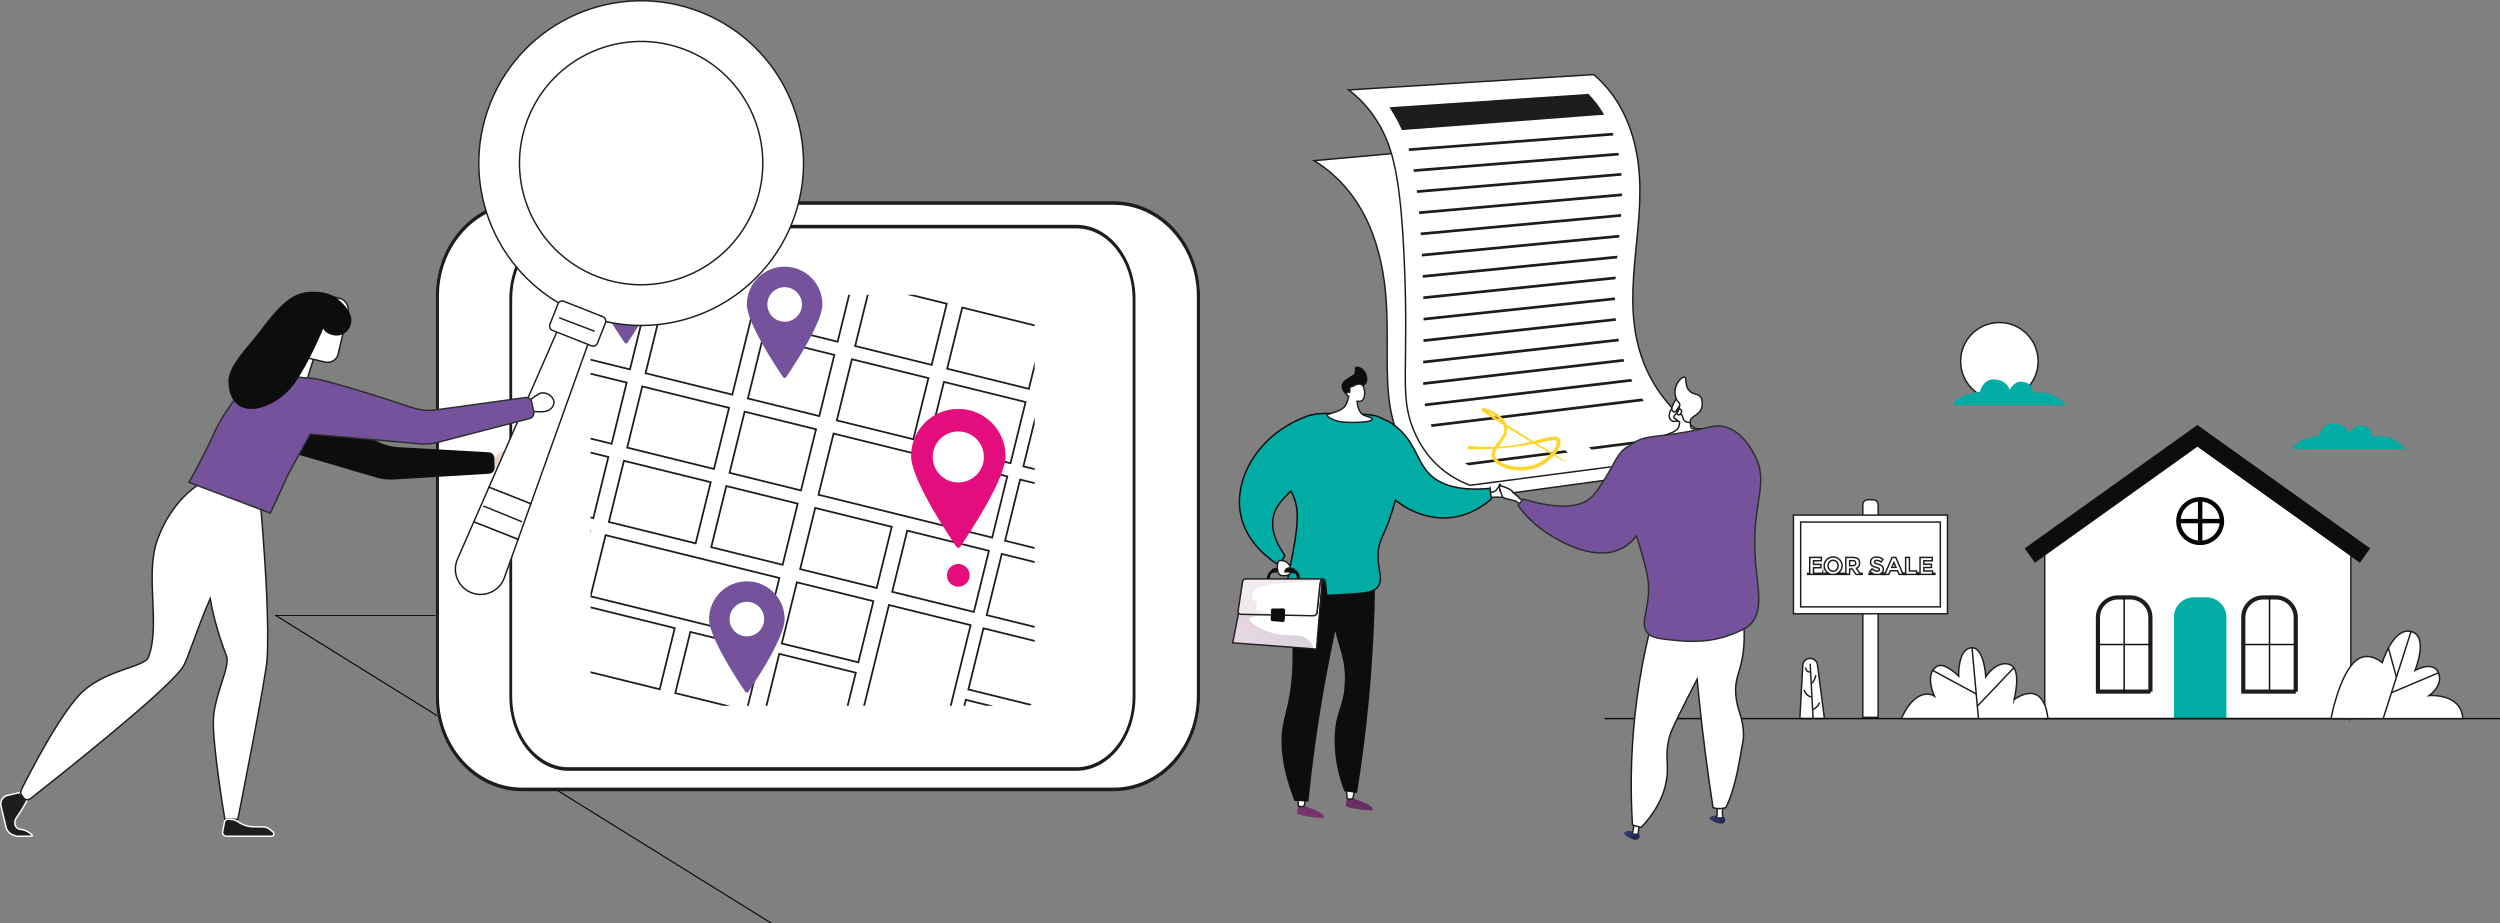 <?xml version="1.0" encoding="UTF-8"?><svg xmlns="http://www.w3.org/2000/svg" xmlns:xlink="http://www.w3.org/1999/xlink" viewBox="0 0 1698.04 627.21"><rect x="0" y="0" width="1698.04" height="627.21" fill="#808080" stroke="none"/><defs><style>.cls-1,.cls-2,.cls-3,.cls-4{fill:none;}.cls-5,.cls-6{fill:#01aca5;}.cls-5,.cls-7,.cls-2,.cls-8,.cls-9,.cls-3,.cls-4,.cls-10,.cls-11{stroke-miterlimit:10;}.cls-5,.cls-3{stroke:#0d0d0d;}.cls-12{opacity:.2;}.cls-12,.cls-13,.cls-14,.cls-15,.cls-16,.cls-17{mix-blend-mode:multiply;}.cls-18{fill:url(#linear-gradient-8);}.cls-19{fill:url(#linear-gradient-7);}.cls-20{fill:url(#linear-gradient-5);}.cls-21{fill:url(#linear-gradient-6);}.cls-22{fill:url(#linear-gradient-2);}.cls-7{stroke:#020202;stroke-width:3px;}.cls-7,.cls-23,.cls-10,.cls-11{fill:#fff;}.cls-2{stroke-width:1px;}.cls-2,.cls-4,.cls-10,.cls-11{stroke:#1d1d1b;}.cls-24,.cls-8{fill:#75539c;}.cls-8{stroke:#2d2d2d;}.cls-25{fill:url(#linear-gradient);}.cls-26,.cls-9{fill:#1d1d1b;}.cls-27{isolation:isolate;}.cls-9{stroke:#fff;}.cls-28{fill:#0d0d0d;}.cls-29{fill:#020202;}.cls-13{fill:url(#linear-gradient-4);}.cls-13,.cls-14,.cls-17{opacity:.3;}.cls-14{fill:url(#linear-gradient-3);}.cls-15{fill:url(#linear-gradient-9);}.cls-15,.cls-16{opacity:.1;}.cls-4{stroke-width:2.83px;}.cls-30{fill:#e40d7e;}.cls-31{fill:url(#linear-gradient-10);}.cls-32{fill:url(#linear-gradient-11);}.cls-33{fill:url(#linear-gradient-12);}.cls-34{fill:url(#linear-gradient-13);}.cls-16{fill:url(#linear-gradient-15);}.cls-17{fill:url(#linear-gradient-14);}.cls-35{fill:#ffd530;}.cls-36{clip-path:url(#clippath);}.cls-11{mix-blend-mode:overlay;}.cls-37{fill:#eed6c6;}</style><linearGradient id="linear-gradient" x1="2272.63" y1="490.18" x2="2297.29" y2="579.18" gradientTransform="translate(3211.79) rotate(-180) scale(1 -1)" gradientUnits="userSpaceOnUse"><stop offset="0" stop-color="#311b44"/><stop offset="1" stop-color="#8a3977"/></linearGradient><linearGradient id="linear-gradient-2" x1="2301.96" y1="481.61" x2="2326.62" y2="570.61" xlink:href="#linear-gradient"/><linearGradient id="linear-gradient-3" x1="2277.78" y1="456.81" x2="2308.32" y2="456.81" gradientTransform="translate(3211.79) rotate(-180) scale(1 -1)" gradientUnits="userSpaceOnUse"><stop offset="0" stop-color="#444c8d"/><stop offset="1" stop-color="#26274f"/></linearGradient><linearGradient id="linear-gradient-4" x1="2391.39" y1="466.61" x2="2283.27" y2="311.38" gradientTransform="translate(3211.79) rotate(-180) scale(1 -1)" gradientUnits="userSpaceOnUse"><stop offset="0" stop-color="#9080ba"/><stop offset="1" stop-color="#5961a9"/></linearGradient><linearGradient id="linear-gradient-5" x1="2332.81" y1="388.13" x2="2344.85" y2="394.58" gradientTransform="translate(3211.79) rotate(-180) scale(1 -1)" gradientUnits="userSpaceOnUse"><stop offset=".1" stop-color="#311b44"/><stop offset=".27" stop-color="#361c47"/><stop offset=".48" stop-color="#462250"/><stop offset=".71" stop-color="#602b5f"/><stop offset=".97" stop-color="#843774"/><stop offset="1" stop-color="#8a3977"/></linearGradient><linearGradient id="linear-gradient-6" x1="2314.6" y1="407.98" x2="2307.91" y2="346.81" gradientTransform="translate(3211.79) rotate(-180) scale(1 -1)" gradientUnits="userSpaceOnUse"><stop offset=".1" stop-color="#311b44"/><stop offset=".69" stop-color="#6e2f67"/><stop offset="1" stop-color="#8a3977"/></linearGradient><linearGradient id="linear-gradient-7" x1="2330.87" y1="408.29" x2="2370.44" y2="438.78" xlink:href="#linear-gradient"/><linearGradient id="linear-gradient-8" x1="2320.62" y1="405.57" x2="2337.44" y2="404.92" xlink:href="#linear-gradient-6"/><linearGradient id="linear-gradient-9" x1="2349.06" y1="471.9" x2="2339.9" y2="388.22" xlink:href="#linear-gradient"/><linearGradient id="linear-gradient-10" x1="3349.75" y1="929.78" x2="3358.47" y2="937.53" gradientTransform="translate(-2288.43 100) rotate(-8.05)" xlink:href="#linear-gradient-3"/><linearGradient id="linear-gradient-11" x1="3350.63" y1="928.79" x2="3359.35" y2="936.55" gradientTransform="translate(-2288.43 100) rotate(-8.05)" xlink:href="#linear-gradient-3"/><linearGradient id="linear-gradient-12" x1="3710.33" y1="561.31" x2="3719.05" y2="569.07" gradientTransform="translate(-2609.08)" xlink:href="#linear-gradient-3"/><linearGradient id="linear-gradient-13" x1="3711.21" y1="560.33" x2="3719.93" y2="568.09" gradientTransform="translate(-2609.08)" xlink:href="#linear-gradient-3"/><linearGradient id="linear-gradient-14" x1="1148.67" y1="477.36" x2="1181.77" y2="477.36" gradientUnits="userSpaceOnUse"><stop offset="0" stop-color="#311b44"/><stop offset="1" stop-color="#6c3976"/></linearGradient><linearGradient id="linear-gradient-15" x1="1093.26" y1="353.79" x2="1154.92" y2="412.66" gradientTransform="matrix(1,0,0,1,0,0)" xlink:href="#linear-gradient"/><clipPath id="clippath"><rect class="cls-1" x="401.1" y="200.25" width="301.65" height="279.15" rx="5.11" ry="5.11"/></clipPath></defs><g class="cls-27"><g id="Calque_2"><g id="Calque_1-2"><circle class="cls-10" cx="1358.01" cy="245.38" r="26.31"/><polygon class="cls-10" points="1596.74 488.07 1388.81 488.07 1388.81 371.2 1492.78 296.36 1596.74 371.2 1596.74 488.07"/><path class="cls-23" d="M1460.6,469.75h-35.65v-50.38c0-7.51,6.09-13.59,13.59-13.59h8.46c7.51,0,13.59,6.09,13.59,13.59v50.38Z"/><path class="cls-2" d="M1460.6,469.75h-35.65v-50.38c0-7.51,6.09-13.59,13.59-13.59h8.46c7.51,0,13.59,6.09,13.59,13.59v50.38Z"/><path class="cls-4" d="M1460.6,469.75h-35.65v-50.38c0-7.51,6.09-13.59,13.59-13.59h8.46c7.51,0,13.59,6.09,13.59,13.59v50.38Z"/><path class="cls-6" d="M1490.15,405.71h8.46c7.5,0,13.59,6.09,13.59,13.59v68.76h-35.65v-68.76c0-7.5,6.09-13.59,13.59-13.59Z"/><polygon class="cls-28" points="1609.84 372.46 1492.5 288.68 1492.48 288.67 1375.16 372.46 1382.13 382.22 1492.5 303.42 1602.87 382.22 1609.84 372.46"/><line class="cls-3" x1="1442.77" y1="405.77" x2="1442.77" y2="469.75"/><line class="cls-3" x1="1460.6" y1="437.76" x2="1424.95" y2="437.76"/><path class="cls-23" d="M1559.32,469.75h-35.65v-50.38c0-7.51,6.09-13.59,13.59-13.59h8.46c7.51,0,13.59,6.09,13.59,13.59v50.38Z"/><path class="cls-2" d="M1559.32,469.75h-35.65v-50.38c0-7.51,6.09-13.59,13.59-13.59h8.46c7.51,0,13.59,6.09,13.59,13.59v50.38Z"/><path class="cls-4" d="M1559.32,469.75h-35.65v-50.38c0-7.51,6.09-13.59,13.59-13.59h8.46c7.51,0,13.59,6.09,13.59,13.59v50.38Z"/><line class="cls-3" x1="1541.5" y1="405.77" x2="1541.5" y2="469.75"/><line class="cls-3" x1="1559.32" y1="437.76" x2="1523.67" y2="437.76"/><circle class="cls-7" cx="1494.38" cy="353.94" r="14.79"/><line class="cls-7" x1="1494.38" y1="339.14" x2="1494.38" y2="368.73"/><line class="cls-7" x1="1509.17" y1="353.94" x2="1479.59" y2="353.94"/><path class="cls-10" d="M1268.58,339.43h3.76c1.83,0,3.31,1.48,3.31,3.31v144.5h-10.39v-144.5c0-1.83,1.48-3.31,3.31-3.31Z"/><rect class="cls-10" x="1218.15" y="349.86" width="104.61" height="67.05"/><rect class="cls-10" x="1223.03" y="354.59" width="94.86" height="57.6"/><path class="cls-10" d="M1237.86,389.41v.71h-10.09v-.71h1.42v-10.81h7.91v2.26h-5.34v2.49h5.08v2.26h-5.08v3.81h6.1Z"/><path class="cls-10" d="M1251.88,389.41v.71h-13.61v-.71h3.68c-.9-.52-1.61-1.23-2.13-2.13s-.78-1.9-.78-3c0-1.69.58-3.11,1.75-4.24,1.16-1.14,2.6-1.71,4.3-1.71s3.14.57,4.3,1.71c1.16,1.14,1.75,2.55,1.75,4.24,0,1.1-.26,2.1-.79,3-.53.9-1.24,1.61-2.13,2.13h3.67ZM1248.5,384.3c0-1.03-.33-1.9-.99-2.63-.66-.73-1.47-1.09-2.43-1.09s-1.77.36-2.43,1.09c-.66.72-.99,1.6-.99,2.63s.33,1.9.99,2.62c.66.72,1.47,1.08,2.43,1.08s1.77-.36,2.43-1.08c.66-.72.99-1.59.99-2.62Z"/><path class="cls-10" d="M1253.71,389.41v-10.81h4.37c1.79,0,3.07.3,3.83.91.76.6,1.15,1.58,1.15,2.92,0,1.85-.73,3.04-2.19,3.58l2.41,3.41h1.55v.71h-4.2l-2.55-3.67h-1.78v3.67h-4.17v-.71h1.6ZM1259.96,383.8c.32-.29.48-.74.48-1.36s-.16-1.05-.49-1.28c-.33-.23-.91-.35-1.73-.35h-1.93v3.41h1.88c.88,0,1.48-.14,1.8-.43Z"/><path class="cls-10" d="M1279.96,389.41v.71h-10.51v-.71h2.24c-.6-.31-1.15-.7-1.65-1.19l1.53-1.88c1.24,1.09,2.39,1.63,3.44,1.63.47,0,.84-.1,1.11-.3.27-.2.4-.48.4-.82s-.14-.62-.43-.82c-.29-.2-.85-.41-1.7-.62-1.34-.32-2.32-.73-2.94-1.24-.62-.51-.93-1.31-.93-2.41s.39-1.94,1.18-2.53c.79-.59,1.77-.89,2.94-.89.77,0,1.54.13,2.31.4s1.44.64,2.01,1.12l-1.3,1.88c-1-.76-2.03-1.14-3.1-1.14-.43,0-.77.1-1.01.3-.25.2-.37.47-.37.81s.15.6.45.8c.3.2,1,.43,2.09.7,1.09.27,1.94.67,2.55,1.21.6.54.91,1.29.91,2.24,0,1.19-.45,2.1-1.33,2.75h2.11Z"/><path class="cls-10" d="M1294.2,389.41v.71h-4.33l-1.07-2.49h-4.83l-1.07,2.49h-4.33v-.71h1.9l4.68-10.81h2.49l4.66,10.81h1.91ZM1286.39,382.03l-1.45,3.34h2.88l-1.43-3.34Z"/><path class="cls-10" d="M1303.43,389.41v.71h-10.68v-.71h1.6v-10.81h2.57v9.23h4.91v1.58h1.6Z"/><path class="cls-10" d="M1304.12,389.41v-10.81h8.31v2.29h-5.74v2.37h5.16v2.19h-5.16v2.39h5.92v1.57h1.6v.71h-11.68v-.71h1.6Z"/><path class="cls-6" d="M1557.22,304.98h76.87s-9.01-11.28-22.53-8.1c0,0,.28-7.01-7.43-7.81-5.84-.6-8.48,5.57-8.48,5.57,0,0-1.77-7.16-11.27-7.16-6.95,0-9.13,8.46-9.13,8.46,0,0-16.72,2.03-18.04,9.04Z"/><path class="cls-6" d="M1326.62,275.2h76.87s-9.01-11.28-22.53-8.1c0,0,.28-7.01-7.43-7.81-5.84-.6-8.48,5.57-8.48,5.57,0,0-1.77-7.16-11.27-7.16-6.95,0-9.13,8.46-9.13,8.46,0,0-16.72,2.03-18.04,9.04Z"/><path class="cls-10" d="M1595.65,487.95l7.78-31.61c.53-2.17,2.59-3.6,4.81-3.35h0c2.34.26,4.07,2.31,3.93,4.66l-1.83,30.35-14.69-.06Z"/><line class="cls-10" x1="1607.86" y1="456.19" x2="1602.54" y2="487.98"/><path class="cls-10" d="M1603.7,462.64s.11,3.34,2.18,5.33"/><path class="cls-10" d="M1609.82,472.31s-2.09,3.89-5.07,3.56"/><path class="cls-10" d="M1599.65,478.72s.69,3.26,3.66,4.66"/><path class="cls-10" d="M1610.4,458.79s-.81,2.98-3.09,2.25"/><path class="cls-10" d="M1239.18,488.02l-4.73-36.46c-.32-2.5-2.45-4.37-4.97-4.37h0c-2.66,0-4.86,2.08-5,4.74l-1.99,36.09h16.7Z"/><line class="cls-10" x1="1229.5" y1="450.83" x2="1231.49" y2="488.02"/><path class="cls-10" d="M1233.35,458.59s-.55,3.73-3.12,5.71"/><path class="cls-10" d="M1225.26,468.67s1.86,4.63,5.24,4.63"/><path class="cls-10" d="M1235.86,477.15s-1.18,3.57-4.7,4.77"/><path class="cls-10" d="M1226.32,453.42s.53,3.45,3.18,2.92"/><line class="cls-3" x1="1698.04" y1="488.07" x2="1089.92" y2="488.07"/><path class="cls-10" d="M1583.26,488.07s5.44-29.7,16.85-39.32c8.43-7.12,17.97,1.34,17.97,1.34,0,0,7.24-24.16,19.55-21.16,12.31,3,2.7,26.42,2.7,26.42,0,0,12.31-6.94,15.91,1.63,3.6,8.57-6.3,15.48-6.3,15.48,0,0,21.91-1.8,22.81,15.61h-89.49Z"/><line class="cls-10" x1="1637.62" y1="428.94" x2="1618.72" y2="487.98"/><line class="cls-10" x1="1656.23" y1="456.98" x2="1624.32" y2="470.49"/><line class="cls-10" x1="1627.69" y1="459.97" x2="1622.26" y2="440.12"/><path class="cls-10" d="M1367.98,475.16s5.57-20.77-2.9-23.8c-8.95-3.2-16.3,8.26-16.3,8.26,0,0-1.12-19.8-9.35-19.64-9.81.19-9.08,19.24-9.08,19.24,0,0-9.48-9.55-14.53-6.77-9.01,4.97-2.05,20.27-2.05,20.27,0,0-5.93-4.06-13.53,2.43-5.54,4.73-8.77,12.91-8.77,12.91h99.48s-1.43-27.28-22.97-12.91Z"/><line class="cls-10" x1="1343.8" y1="488.02" x2="1339.43" y2="439.98"/><line class="cls-10" x1="1312.73" y1="455.37" x2="1342.28" y2="471.32"/><line class="cls-10" x1="1343.03" y1="479.62" x2="1367.98" y2="453.42"/><path class="cls-10" d="M1081.64,91.86l-189.01,17.28c11.42,7.05,29.09,21.19,39.73,49.84,20.94,56.4-2.33,108.93,22.84,146.86,6.7,10.09,21.14,28.37,43.45,32.85l180.5-24.61c-59.11-17.14-75.14-49.54-78.22-77.16-3.09-27.72,5.71-60.88-4.84-105.5-4.31-18.25-10.2-31.37-14.46-39.57Z"/><path class="cls-10" d="M916,61.1c55.5-3.48,111-6.97,166.5-10.45,7.47,6.33,17.97,17.59,24.81,37.06,15.74,44.81-2.59,89.13,2.7,132.68,3.38,27.78,17.31,62.57,67.23,85.83-59.6,7.8-119.2,15.6-178.8,23.4-12.31-4.72-28.73-14.52-38.22-37.34-10.07-24.19-3.02-40.55-6.49-116.58-2.44-53.51-7.24-74.61-17.24-91.53-6.93-11.71-14.73-18.81-20.49-23.07Z"/><path class="cls-9" d="M1097.94,216.29c.04.44.07.88.11,1.32.04.41-.26.78-.67.83l-130.19,14.3c-.45.05-.85-.3-.84-.76,0-.44,0-.89.01-1.34,0-.39.29-.71.68-.75l130.06-14.29c.43-.05.81.27.84.7Z"/><path class="cls-9" d="M1097.42,202.27c0,.44,0,.89,0,1.33,0,.39-.29.72-.68.76l-129.51,13.79c-.45.05-.84-.3-.84-.75,0-.44,0-.89,0-1.33,0-.39.29-.72.68-.76l129.51-13.79c.45-.05.84.31.84.76Z"/><path class="cls-9" d="M1099.8,230.16c.08.43.17.87.25,1.3.09.44-.22.86-.66.91l-132.38,14.97c-.46.05-.85-.31-.85-.77,0-.44.01-.89.02-1.34,0-.38.29-.71.68-.75l132.11-14.94c.4-.04.76.22.83.62Z"/><path class="cls-9" d="M1078.14,303.38l60.03-7.69c.26-.03.52.07.69.28.32.4.72.71,1.17.96.69.38.47,1.34-.25,1.44l-58.91,7.55c-.91-.84-1.82-1.68-2.73-2.52Z"/><path class="cls-9" d="M995.48,313.96l67.8-8.68c.88.85,1.76,1.69,2.65,2.53l-68.19,8.73c-.15.02-.3,0-.44-.07-.71-.35-1.41-.71-2.1-1.09-.65-.35-.46-1.33.27-1.42Z"/><path class="cls-9" d="M1097.9,188.16c-.03.45-.05.9-.08,1.34-.02.37-.31.67-.68.71l-130.08,13.41c-.44.05-.83-.3-.84-.74,0-.44-.02-.88-.03-1.33,0-.4.29-.73.68-.77l130.19-13.42c.47-.05.86.33.84.8Z"/><path class="cls-9" d="M1115.89,270.52c.27.41.54.82.82,1.23.32.47.03,1.12-.53,1.18l-143.48,17.55c-.33.04-.65-.14-.79-.44-.19-.42-.38-.85-.57-1.28-.2-.47.1-1,.6-1.06l143.22-17.52c.29-.04.57.1.72.34Z"/><path class="cls-9" d="M1108.5,257.32c.2.42.4.84.6,1.26.23.47-.07,1.03-.59,1.09l-140.28,16.74c-.4.05-.77-.22-.84-.62-.08-.44-.15-.89-.22-1.33-.07-.42.24-.82.66-.87l139.89-16.69c.33-.04.64.14.78.43Z"/><path class="cls-9" d="M1103.24,243.85c.14.43.27.85.41,1.28.15.46-.15.94-.63,1l-136.02,15.81c-.45.05-.84-.29-.85-.74,0-.44-.02-.89-.02-1.34,0-.39.29-.72.67-.77l135.62-15.76c.36-.04.7.18.81.53Z"/><path class="cls-9" d="M1099.04,174c-.04.45-.08.9-.13,1.35-.03.36-.32.65-.68.69l-131.55,13.1c-.44.04-.82-.29-.84-.73-.01-.44-.03-.88-.04-1.33-.01-.4.29-.75.69-.79l131.72-13.11c.48-.05.88.35.83.83Z"/><path class="cls-9" d="M1095.11,89.75c.34-.03.65.17.77.49.16.43.32.87.47,1.31,0,0,0,0,0,0,.16.47-.17.97-.66,1l-138.29,10.53c-.36.03-.69-.21-.79-.56-.12-.44-.24-.87-.37-1.29-.13-.46.19-.93.67-.97l138.19-10.53Z"/><path class="cls-9" d="M1099.79,103.9c.09.44.18.88.27,1.32.09.45-.24.87-.69.9l-138.75,11.15c-.39.03-.74-.24-.81-.63-.08-.44-.16-.87-.24-1.31-.08-.44.23-.86.69-.9l138.73-11.15c.38-.03.73.23.81.6Z"/><path class="cls-9" d="M1089.21,78.44l-136.81,10.4c-.32.02-.62-.16-.75-.46-1.55-3.57-3.27-6.91-5.18-10.13-.96-1.62-1.96-3.2-2.99-4.74-.33-.49,0-1.15.58-1.19l134.63-9.07c.22-.01.44.07.6.23,4.01,4.07,7.53,8.68,10.53,13.82.28.48-.04,1.1-.6,1.14Z"/><path class="cls-9" d="M1100.42,159.84c-.04.45-.09.9-.13,1.35-.04.36-.32.65-.69.69l-133.51,12.81c-.43.04-.81-.29-.83-.72-.02-.44-.04-.89-.06-1.33-.02-.41.28-.75.69-.79l133.7-12.83c.48-.05.88.35.83.83Z"/><path class="cls-9" d="M1101.64,145.71c-.03.45-.06.89-.1,1.34-.03.37-.32.67-.69.7l-135.53,12.5c-.43.04-.8-.28-.83-.71-.03-.44-.06-.89-.08-1.32-.03-.41.28-.77.69-.81l135.71-12.51c.47-.04.86.34.83.81Z"/><path class="cls-9" d="M1102.24,131.66c0,.45-.01.89-.02,1.34,0,.39-.31.71-.7.75l-137.27,12.13c-.42.04-.79-.28-.83-.7-.04-.44-.08-.88-.12-1.32-.04-.42.27-.79.69-.82l137.41-12.14c.45-.04.83.32.83.77Z"/><path class="cls-9" d="M1101.77,117.71c.04.44.07.89.1,1.33.03.42-.28.78-.7.81l-138.41,11.69c-.41.03-.77-.26-.82-.67-.05-.44-.11-.88-.17-1.31-.06-.43.26-.82.69-.85l138.47-11.69c.42-.04.79.28.82.7Z"/><path class="cls-35" d="M1062.62,312.8l-24.04-14.89c-7.99-4.99-16-9.96-23.84-15.17-1.94-1.31-3.91-2.62-5.72-4.03-.22-.18-.44-.35-.63-.53-.1-.09-.19-.18-.26-.25-.03-.04-.06-.07-.07-.08-.01-.01,0,0,.01.02.02.03.03.06.04.09.01.03.04.16.03.24,0,.14-.07.36-.16.47-.11.15-.23.21-.27.23-.08.04-.12.05-.13.05-.02,0-.06.01-.05.01,0,0-.02,0,0,0,0,0,.03,0,.05,0,.09,0,.2.02.33.05.25.05.51.11.78.19,1.06.31,2.13.73,3.16,1.21,2.07.96,4.04,2.16,5.73,3.62,1.69,1.46,3.11,3.23,3.74,5.24.67,2.01.37,4.14-.6,6.09-.96,1.96-2.43,3.75-3.89,5.61-.73.93-1.47,1.9-2.13,2.97-.66,1.06-1.25,2.28-1.47,3.68-.12.7-.09,1.43.03,2.14.08.35.15.7.28,1.03.11.34.26.65.42.96.65,1.24,1.59,2.21,2.58,3.02,2.01,1.62,4.32,2.65,6.66,3.39,2.35.74,4.77,1.17,7.21,1.35,4.87.36,9.85-.3,14.42-2.22,2.29-.97,4.4-2.28,6.34-3.78,1.93-1.51,3.7-3.22,5.24-5.16.77-.97,1.49-1.99,2.09-3.11.6-1.12,1.14-2.31,1.37-3.71.11-.7.14-1.47-.07-2.27-.06-.2-.11-.4-.2-.6l-.13-.29c-.05-.1-.13-.21-.19-.32-.28-.42-.68-.77-1.09-.99-.83-.45-1.59-.52-2.28-.56-.69-.03-1.34.02-1.96.1-2.48.31-4.76.93-7.06,1.52-2.28.62-4.54,1.24-6.82,1.82-2.27.58-4.56,1.1-6.86,1.57-2.31.44-4.62.82-6.95,1.1-4.66.57-9.35.88-14.05.91-4.69.04-9.38-.19-14.04-.75h0c-.67-.08-1.28.4-1.36,1.07-.08.67.4,1.28,1.07,1.36.05,0,.1,0,.14,0,4.76.02,9.5-.03,14.23-.26,2.36-.13,4.73-.25,7.09-.46,1.18-.09,2.36-.21,3.53-.31,1.18-.13,2.35-.24,3.53-.4,4.69-.57,9.39-1.19,14.06-2.03,2.33-.42,4.65-.89,6.96-1.34,1.15-.23,2.3-.48,3.44-.7,1.14-.21,2.27-.43,3.37-.54.55-.06,1.08-.08,1.57-.07.48.02.93.1,1.13.23.3.06.57.9.4,1.82-.14.93-.56,1.93-1.08,2.88-.52.95-1.16,1.87-1.85,2.75-1.39,1.76-3.03,3.35-4.81,4.74-1.78,1.39-3.71,2.58-5.76,3.46-4.13,1.75-8.74,2.37-13.26,2.09-2.26-.15-4.52-.53-6.67-1.19-2.15-.65-4.22-1.59-5.9-2.92-1.68-1.31-2.84-3.13-2.53-4.99.14-.94.56-1.91,1.14-2.84.57-.94,1.25-1.86,1.96-2.79,1.41-1.86,2.96-3.75,4.06-6.05.55-1.14.94-2.41,1.07-3.73.14-1.32-.03-2.67-.44-3.91-.41-1.25-1.05-2.38-1.81-3.39-.76-1.01-1.65-1.91-2.59-2.7-1.9-1.59-4.01-2.84-6.23-3.84-1.11-.5-2.24-.93-3.45-1.27-.3-.08-.61-.16-.94-.22-.17-.03-.34-.05-.55-.07-.05,0-.11,0-.17,0-.06,0-.14,0-.22.02-.03,0-.1.02-.16.03-.05.01-.12.03-.23.09-.07.03-.22.12-.35.29-.12.13-.2.4-.2.57,0,.11.03.28.05.35.02.06.05.13.08.19.04.07.1.16.13.2.08.11.15.18.21.25.13.14.25.25.38.36.24.22.49.41.73.6,1.93,1.47,3.9,2.75,5.88,4.04,3.97,2.57,7.97,5.06,11.99,7.54,4.02,2.47,8.04,4.92,12.09,7.35,8.09,4.85,16.18,9.69,24.34,14.42.18.11.41.04.52-.14.1-.18.05-.4-.13-.51Z"/><path class="cls-25" d="M915.23,540.73s-1.12,4.76-1.16,6.48c-.04,1.72,18.12,4.13,18.4,2.86.28-1.27-2.76-3.58-4.95-4.49-2.19-.91-8.63-3.39-8.63-3.39l-3.66-1.46Z"/><path class="cls-10" d="M920.02,536.3l-1.04,5.95s-2.23,1.28-4.01,0l-.43-6.6,5.48.66Z"/><path class="cls-22" d="M882.12,545.83s-1.12,4.76-1.16,6.48c-.04,1.72,18.12,4.13,18.4,2.86.28-1.27-2.76-3.58-4.95-4.49-2.19-.91-8.63-3.39-8.63-3.39l-3.66-1.46Z"/><path class="cls-10" d="M886.91,541.39l-1.04,5.95s-2.23,1.28-4.01,0l-.43-6.6,5.48.66Z"/><path class="cls-14" d="M905.5,375.04c4.18.81,8.36,1.62,12.54,2.44,6.53,14.43,7.55,28.96,5.73,35.2-2.57,8.83-7.78,11.29-8.2,20.33-.41,8.95,4.44,11.68,6.83,22.47,1.65,7.47.55,14.12-1.71,27.11-4.56,26.17-11.27,33.73-6.83,42.81,1.26,2.58,3.65,5.73,8.61,8.39-.25,1.61-.5,3.22-.75,4.81-2.85-.38-5.69-.75-8.54-1.13-3.47-8.91-7.35-22.29-6.57-38.34.81-16.74,5.83-18.56,6.75-34.57,1.19-20.76-6.7-26.99-9.23-52.29-.96-9.68-1.15-22.23,1.37-37.22Z"/><path class="cls-28" d="M928.72,379.55c-7.74-1.5-15.48-3.01-23.22-4.51-.34,2.02-.62,3.99-.87,5.93-7.68-2.78-17.14-4.55-22.62.5-3.78,3.48-4.23,9.95-4.96,22.74-.79,13.63.72,17.67.84,35.58.05,8.17.08,14.97-.9,23.81-1.4,12.69-3.92,21.05-4.94,25.33-2.65,11.12-3.22,28.49,7.18,55.05,3.14.17,6.28.34,9.43.51,2.76-26.96,6.75-55.92,12.41-86.51,1.85-10.03,3.82-19.81,5.86-29.35,3.21,13.12,7.33,20.53,6.44,35.93-.92,16.02-5.94,17.83-6.75,34.57-.78,16.05,3.1,29.43,6.57,38.34,2.85.38,5.69.75,8.54,1.13,3.12-19.45,5.85-40.22,7.94-62.22,2.81-29.56,4.09-57.32,4.35-82.92-1.76-4.64-3.53-9.28-5.29-13.91Z"/><path class="cls-10" d="M1007.99,335.07s6.9-.62,7.9-1.79c1-1.17,2.52-3.04,2.67-4.11.15-1.07,1.48.53.27,2.85-1.21,2.32,2.22,1.83,2.76,1.78,1.23-.13,5.93-.27,5.79.03-.14.3.56,1.65-2.78,3.22-2.92,1.38-6.39.48-8.29.58l-1.9.09-5.03.4-1.39-3.06Z"/><path class="cls-13" d="M899.87,347.75c-1.43,4.16-5.66,7.01-9.22,17.12-.77,2.18-6.25,17.74-1.02,22.12,3.02,2.53,6.21-1.52,14-1.43,13.5.15,18.99,12.47,28,9.99,1.56-.43,3.66-1.45,5.88-4.02.21,2.5-.02,4.63-1.44,6.7-2.54,3.7-7.05,4.55-17.43,5.22-26.47,1.71-39.7,2.57-43.45-4.64-1.56-2.99-.59-5.33,1.26-14.62,1.93-9.68,4.91-24.59,4.64-34.48-.6-22.02-17.5-25.65-15.02-41.91.66-4.35,2.5-8.12,4.82-11.33,20.94,10.96,33.49,38.21,28.98,51.29Z"/><path class="cls-5" d="M1012.04,331.7c-24.92,2.37-36.32-4.25-42.11-10.79-8.05-9.08-9.29-22.51-23.86-32.74-2.81-1.97-4.88-2.95-6.46-3.35h0c-4.39-3.19-10.69-3.44-23.12-3.8-12.78-.37-20.24-.58-25.81.89,0-.05-.02-.1-.03-.15-33.64,10.69-52.7,41.12-48.15,66.88,3.76,21.24,22.45,33,26.63,35.49,1.2-2.32,2.39-4.64,3.59-6.96-4.58-6.28-9.59-15.41-8.03-25.23,1.3-8.19,6.53-12.77,12.14-18.46,2.29,4.24,4.07,9.33,4.26,16.22.27,9.88-2.71,24.8-4.64,34.48-1.85,9.29-2.82,11.63-1.26,14.62,3.75,7.21,16.98,6.35,43.45,4.64,10.38-.67,14.89-1.52,17.43-5.22,3.4-4.95.02-10.29-.09-20.23-.12-11.26,4.15-12.78,9.65-30.96.74-2.45,1.47-4.88,2.16-7.32,10.09,8.1,23.23,13.03,36.43,11.95,14.06-1.15,24.17-8.78,28.74-12.77-.3-2.4-.61-4.81-.91-7.21Z"/><path class="cls-28" d="M924.87,263.32c2.76-2.41,3.14-2.68,3.48-3.57,1.4-3.54-.92-8.75-4.37-10.27-.18-.08-2.49-1.07-3.48-.07-.84.85.2,2.21-.48,3.92-.63,1.61-2.01,1.62-4.71,3.57-2.23,1.61-3.61,2.61-4.03,4.14-.86,3.16,2.5,8.13,5.81,8.28,1.19.05,1.56-.55,7.79-5.99Z"/><path class="cls-10" d="M926.01,281.88c-2.6-1.25-4.07-5.81-4.24-9.33.69.12,1.45.15,2.29,0,3.78-.64,3.51-9.6.91-11.24-.87-.55-2.51-.65-3.8-.13-.76.31-.99.67-2.24,1.15-1.15.44-1.5.34-1.82.68-.29.31-.48.91-.23,2.12-.04.28-.11.75-.21,1.34-.56-.25-1.1-.29-1.5-.04-.09.06-.34.27-.46.57-.33.81.18,1.71,1.36,2.33-.44,1.83-1.08,3.93-1.97,5.74-1.91,3.9-10.52,5.73-12.29,6.49-1.78.76,2.93,3.8,7.81,4.73,4.88.93,19.03.94,21.71-.8,2.68-1.74-1.9-1.97-5.31-3.62Z"/><path class="cls-28" d="M864.7,386.64s-4.04,1.18-4.47,7.27c.66-.05,2.2,0,2.2,0,0,0-.29-4.43,2.59-5.29-.23-.52-.32-1.98-.32-1.98Z"/><path class="cls-28" d="M879.51,386.27c-.1,1.11-.2,2.22-.3,3.33-1.99-.5-4.18-1.08-6.52-1.18-3.05-.14-5.84.17-8.33.7-.11-.14-.35-.48-.45-1.03-.17-.88.12-1.62.17-1.75,1.27-.41,2.64-.75,4.12-.98,4.22-.67,8.04,0,11.32.9Z"/><path class="cls-20" d="M879.69,387.23c0-.4-.04-.9-.19-.96-.14-.06-.33.31-.41.51-.03.08-.11.29-.15.93-.06.83,0,1.24.07,1.5.04.15.1.38.19.39.07,0,.13-.14.23-.42.13-.38.28-1.01.26-1.94Z"/><path class="cls-28" d="M883.37,394.24c-.84.14-2.87.57-2.87.57,0,0,1.33-3.9-1.17-5.7-.06-.29-.13-.76-.05-1.32.06-.43.19-.78.3-1.02,1.06.55,3.37,2.4,3.8,7.47Z"/><path class="cls-21" d="M900.67,395.27s-.1-2.05-3.59-2.05c-.55.37-.58,2.05-.58,2.05h4.17Z"/><path class="cls-28" d="M900.67,395.27l-2.7-.74-9.53,26.55h0s5.78,19.81,5.78,19.81l.46-.26.25-.14h0s8.84-5,8.84-5c.7-.39,1.1-1.23,1-2.09l-4.1-38.13Z"/><polygon class="cls-10" points="897.97 394.53 845.55 394.53 837.3 436.62 894.22 440.89 897.97 394.53"/><g class="cls-12"><path class="cls-19" d="M845.55,394.53h17.66c.33.86.82,2.06,1.55,3.41,7.9,14.69,25.97,16.54,25.65,18.96-.49,3.61-40.74-1.51-41.77,3.45-.5,2.39,8,7.84,16.89,9.9,10.64,2.47,18.45-.64,23.65,4.9,1.76,1.88,2.54,4.08,2.92,5.56l-54.78-4.08,8.25-42.09Z"/></g><path class="cls-18" d="M897.08,393.22c.59,0,1.42-.07,2.31.42.19.11.36.22.51.34l-.41-.14c-.66-.18-1.58.06-1.92.68-.42.77-.57,2.54-.66,3.41-.26,2.49-1.87,18.02-1.87,18.02-.12,1.31-1.19,2.3-2.44,2.27l-48.75-2.37c-.37,0-.74-.12-1.04-.33-.64-.46-.93-1.25-.78-2l2.47-18.49c.21-1.06,1.1-1.83,2.14-1.83h50.45Z"/><path class="cls-10" d="M896.56,393.22c.59,0,1.29-.08,2.07.12.21.05.55.15.7.27,0,0-1.65-.37-2.28.92-.38.79-.57,2.54-.66,3.41-.26,2.49-1.87,18.02-1.87,18.02-.12,1.31-1.19,2.3-2.44,2.27l-49.3-.99c-.37,0-.74-.12-1.04-.33-.64-.46-.93-1.25-.78-2l3.02-19.86c.21-1.06,1.1-1.83,2.14-1.83h50.45Z"/><path class="cls-15" d="M840.94,414.91l3.02-19.86c.21-1.06,1.1-1.83,2.14-1.83h50.45c.59,0,1.29-.08,2.07.12.21.05.55.15.7.27,0,0-1.65-.37-2.28.92-.06.12-.12.27-.17.44-4.79.18-9.58.05-14.37.34-9.47.56-19.05.56-27.99,4.11-2.86,1.14-4.82,5.23-4.04,7.12.56,1.36,2.47,1.25,3.13,3.04.7,1.88-.98,3.16-.27,4.48.74,1.38,2.98.72,6.61,1.71,2,.54,3.53,1.35,4.49,1.92l-21.67-.43c-.37,0-.74-.12-1.04-.33-.64-.46-.93-1.25-.78-2Z"/><path class="cls-28" d="M864.54,420.94l6.17,1.38.65.05c.66.05,1.22-.48,1.25-1.17l.27-6.57c.03-.7-.49-1.27-1.15-1.28h-.66s-6.21.72-6.21.72c-.59,0-1.09-.3-1.12.35l-.25,6.17c-.03.65.45.31,1.04.36Z"/><path class="cls-28" d="M864.07,421.86l6.84.52c.66.05,1.22-.48,1.25-1.17l.27-6.57c.03-.7-.49-1.27-1.15-1.28l-6.86-.1c-.59,0-1.1.52-1.12,1.17l-.25,6.17c-.03.65.43,1.22,1.02,1.27Z"/><path class="cls-10" d="M873.72,381.54s2.65,2.37,2.9,4.06c0,0-3.73-.05-3.94,2.83,0,0,3.41-.32,3.94.56.53.88-3.37,2.75-6.51,1.82-3.13-.93-2.77-7.39-1.92-9.26.85-1.87,5.52,0,5.52,0Z"/><path class="cls-31" d="M1161.11,555.65c.25-1.37,4.66-2.61,6.85-.77,1.09.91,1.83,2.75,1.21,3.59-.23.3.71.84-.19.85-2.97.03-8.11-2.3-7.87-3.66Z"/><path class="cls-10" d="M1165.94,555.65l4.58.23c-1.59-2.89.32-10.73.32-10.73l-4.95.15s.12,2.28.42,5.66c.1,1.16-.09,2.9-.38,4.7Z"/><path class="cls-32" d="M1165.34,555.59s5.47-1.26,6.06-.18c.59,1.08,1.05,3.99-2.42,3.89-3.47-.09-3.95-2.8-3.64-3.72Z"/><path class="cls-33" d="M1103.13,565.57c.44-1.32,4.98-1.93,6.89.19.95,1.05,1.43,2.98.69,3.72-.27.27.58.93-.31.81-2.95-.38-7.71-3.41-7.28-4.72Z"/><path class="cls-10" d="M1108.5,566.84l4.5.88c-1.16-3.08,1.86-10.58,1.86-10.58l-4.92-.57s-.21,2.27-.39,5.66c-.06,1.16-.5,2.86-1.05,4.59Z"/><path class="cls-34" d="M1107.32,566.1s5.59-.48,6.02.67c.43,1.16.48,4.1-2.94,3.52-3.42-.58-3.52-3.33-3.08-4.19Z"/><path class="cls-17" d="M1148.67,408.43c1.23,20.96,2.94,42.75,5.25,65.31,2.68,26.13,5.93,51.1,9.58,74.82,4.5,1.54,8.65,0,8.65,0-.06-2.2-.21-5.51-.67-9.5-1.22-10.6-3.16-13.62-3.35-20.13-.25-8.32,2.76-8.58,3.35-16.77.92-12.7-6.05-15.71-6.71-26.84-.7-11.75,6.66-15.62,12.3-30.19,3.33-8.6,6.28-21.52,3.73-39.65-10.71.98-21.43,1.97-32.14,2.95Z"/><path class="cls-10" d="M1183.59,445.84c1.56-9.25,2.15-22.74-2.78-40.37-10.71.98-21.43,1.97-32.14,2.95.07,1.22.15,2.46.23,3.69-7.6-1.45-15.19-2.9-22.79-4.34-6.16,20.74-12.13,46.51-15.45,76.46-3.23,29.07-3.17,54.89-1.85,76.14,1.96.55,3.91,1.09,5.87,1.64,11.38-11.91,15.45-22.85,17-30.85,2.3-11.83-1.16-15.84,1.85-29.21.69-3.08,1.67-6.38,12.98-28.55,2.5-4.89,4.53-8.81,6.21-12.05.39,4.1.78,8.22,1.21,12.37,2.68,26.13,5.93,51.1,9.58,74.82,4.5,1.54,8.65,0,8.65,0,0,0,5.26-8.61,9.27-31.5,2.57-14.69,2.75-14.5,2.78-17.07.15-12.93-4.39-16.67-5.25-28.22-.8-10.69,2.6-13.89,4.64-25.93Z"/><path class="cls-10" d="M1033.68,343.32l-4.39-3.08-6.43-1.56c-.88-.21-1.69-.63-2.36-1.23,0,0-2.4-6.25-2.14-7.25.26-1,8.46,2.31,8.52,3.29.06.98,5.02,3.95,4.99,4.85l2.77,2.12-.97,2.85Z"/><path class="cls-10" d="M1135.65,281.75c-1.06-3.77.79-7.26,1.2-8.01,1.71-3.15,2.14-3.58,2.96-4.13l1.13-.7s.07-.03.13-.05c.73-.26,3.2-.33,3.71-.23,1.6.34,3.31,6.87,2.82,16.1.07.35.13.71.19,1.06.25,1.46.45,2.89.61,4.28.15,1.34,2.04,1.31,3.39,1.22,5.45-.35,8.11.12,8.34.93.43,1.52-6.03,6.49-14,7.61-10.71.08-19.42-1.06-18.48-2.75.42-.75,8.71-2.92,11.04-5.06,2.14-1.97,1.96-4,2.14-5.45-.65-.34-4.4-2.05-5.18-4.83Z"/><path class="cls-10" d="M1137.62,266.29c0,2.86,1.36,5.91,2.04,6.41.09.06.59.46,1.04,1.13.06.09.11.2.16.34.63,1.8-2.24,3.92-1.69,4.73.4.59,2.35-.2,2.58.31.22.48-1.4,1.46-1.15,2.03.19.43,1.18.04,1.81.7.31.33.22.59.55,1.59.19.57.45,1.19.65,1.53.99,1.68,3.79,2.29,4.33,1.62.15-.19.02-.34.17-.97,0,0,.14-.58.55-1.26.58-.96,1.98-1.65,3.39-2.67,2.61-1.88,3.32-3.48,3.54-4.03.08-.19.12-.34.16-.44.68-2.11.68-5.2-.27-7.11-1.59-3.19-5.17-1.68-8.1-4.84-3.38-3.65-1.37-8.63-3.2-9.18-2.02-.61-6.58,4.82-6.56,10.11Z"/><path class="cls-10" d="M1140.21,278.23c.7-.96,1.93-.06,1.94,1.19,0,1.25-1.2,2.54-2.37,2.3-1.17-.25-.51-2.19.43-3.48Z"/><path class="cls-10" d="M1140.78,276.14l-1.63,2.12s-1.75,2.59-2.78,1.17c-.84-1.16-1.05-1.13-1.1-1.09,0,0-.01.02-.01.02-.01,0,.12-.58.25-1.08-.43.62-1.03,1.63-1.39,2.99-.35,1.32-.73,2.73.02,4.08.04.08.86,1.52,2.39,1.87,0,0,.6.14,3.14-.31,0,0-2.78-2.02-2.82-2.49-.12-1.3,1.69-2.01,3.03-4.67.52-1.03.77-1.96.91-2.6Z"/><path class="cls-16" d="M1146.35,422.62c-3.08-6.14,4.47-14.29-.46-23.64-4.19-7.94-11.8-6.16-15.3-13.44-4.23-8.79,4.97-15.37,4.64-28.74-.39-15.99-14.15-32-22.25-30.6-5.24.91-5.91,8.73-9.6,17.28,3.26,7.15,7.07,16.11,10.53,28.15,4.24,14.79,6.37,22.19,5.79,31.52-.8,13-5.36,20.51-.93,26.42,2.78,3.7,8.07,4.29,18.54,5.33,9.52.94,25.18,2.3,42.65-5.56,2.21-1,3.87-1.74,5.22-2.48-27.29,4.1-36.38.62-38.83-4.25Z"/><path class="cls-8" d="M1190.85,307.42c-2.46-4.27-7.82-13.59-18.08-17.15-7.81-2.72-10.6.64-33.84,4.17-17.44,2.65-22.31,1.75-29.9,6.72-.72.47-1.59,1.04-2.54,1.72-7.41,3.59-9.44,11.12-16.47,22.38-3.25,5.21-5.94,9.52-8.85,12.28-6.11,5.81-18.6,9.86-46.76,1.44-1.12,1.45-2.24,2.9-3.36,4.35,4.14,5.62,11.12,13.62,21.86,20.14,7.03,4.26,31.63,19.18,50.2,8.16,3.47-2.06,6.2-4.72,8.4-7.67.8,2.42,1.6,4.96,2.38,7.67,4.24,14.79,6.37,22.19,5.79,31.52-.8,13-5.36,20.51-.93,26.42,2.78,3.7,8.07,4.29,18.54,5.33,9.52.94,25.18,2.3,42.65-5.56,4.41-1.98,6.61-2.97,8.58-4.87,9.35-9,5.46-24.21,3.94-41.72-3.72-42.87,10.76-53.81-1.62-75.33Z"/><path class="cls-29" d="M523.64,627.21c-.13,0-.25-.03-.35-.09l-336.39-208.89c-.14-.09-.18-.22-.11-.34.08-.12.26-.19.46-.19h221.61c.27,0,.5.14.5.31s-.22.31-.5.31h-220.42l335.54,208.37c.19.12.19.32,0,.44-.1.06-.22.09-.35.09Z"/><path class="cls-23" d="M757.27,536.17h-403.47c-31.95,0-57.85-28.34-57.85-63.29V201.2c0-34.95,25.9-63.29,57.85-63.29h403.47c31.95,0,57.85,28.34,57.85,63.29v271.68c0,34.95-25.9,63.29-57.85,63.29Z"/><path class="cls-26" d="M756.41,536.17v-1.21h-401.76c-15.61,0-29.73-6.95-39.96-18.18-10.23-11.24-16.55-26.75-16.55-43.9V201.2c0-17.15,6.32-32.66,16.55-43.9,10.23-11.24,24.35-18.18,39.96-18.18h401.76c15.61,0,29.73,6.95,39.96,18.18,10.23,11.24,16.55,26.75,16.55,43.9v271.68c0,17.15-6.32,32.66-16.55,43.9-10.23,11.24-24.35,18.18-39.96,18.18v2.42c32.42,0,58.71-28.88,58.71-64.5V201.2c0-35.62-26.28-64.5-58.71-64.5h-401.76c-32.42,0-58.71,28.88-58.71,64.5v271.68c0,35.62,26.28,64.5,58.71,64.5h401.76v-1.21Z"/><path class="cls-26" d="M731.12,522.32v-1.21h-345.05c-10.55,0-20.09-5.37-27-14.06-6.91-8.69-11.18-20.68-11.19-33.94V203.13c0-13.26,4.27-25.25,11.19-33.94,6.91-8.69,16.46-14.06,27-14.06h345.05c10.55,0,20.09,5.37,27,14.06,6.91,8.69,11.18,20.68,11.19,33.94v269.98c0,13.26-4.27,25.25-11.19,33.94-6.91,8.69-16.46,14.06-27,14.06v2.42c22.15,0,40.11-22.57,40.11-50.42V203.13c0-27.85-17.96-50.42-40.11-50.42h-345.05c-22.15,0-40.11,22.57-40.11,50.42v269.98c0,13.92,4.49,26.53,11.75,35.65,7.26,9.12,17.29,14.77,28.36,14.77h345.05v-1.21Z"/><g class="cls-36"><rect class="cls-23" x="403.29" y="153.12" width="42.78" height="42.78" transform="translate(153.6 545.08) rotate(-76.15)"/><polygon class="cls-26" points="440.32 200.4 440.47 199.81 399.52 189.72 409.47 149.36 449.83 159.3 439.74 200.25 440.32 200.4 440.47 199.81 440.32 200.4 440.91 200.54 451.29 158.42 408.59 147.89 398.06 190.6 440.76 201.13 440.91 200.54 440.32 200.4"/><rect class="cls-23" x="713.78" y="227.86" width="42.78" height="46.36" transform="translate(315.46 904.76) rotate(-76.15)"/><polygon class="cls-26" points="752.55 277.36 752.7 276.77 708.27 265.82 718.22 225.46 762.06 236.27 751.97 277.22 752.55 277.36 752.7 276.77 752.55 277.36 753.14 277.51 763.52 235.39 717.33 224 706.81 266.71 752.99 278.09 753.14 277.51 752.55 277.36"/><rect class="cls-23" x="528.41" y="180.38" width="42.78" height="49.95" transform="translate(218.82 690.02) rotate(-76.15)"/><polygon class="cls-26" points="568.93 232.1 569.07 231.51 521.16 219.7 531.11 179.34 578.43 191 568.34 231.95 568.93 232.1 569.07 231.51 568.93 232.1 569.51 232.24 579.89 190.12 530.22 177.88 519.7 220.58 569.37 232.83 569.51 232.24 568.93 232.1"/><rect class="cls-23" x="590.55" y="193.9" width="42.78" height="53.54" transform="translate(251.22 762.01) rotate(-76.15)"/><polygon class="cls-26" points="632.81 247.84 632.95 247.26 581.56 234.59 591.51 194.23 642.31 206.75 632.22 247.7 632.81 247.84 632.95 247.26 632.81 247.84 633.39 247.99 643.78 205.87 590.62 192.77 580.1 235.47 633.25 248.57 633.39 247.99 632.81 247.84"/><rect class="cls-23" x="654.81" y="207.95" width="42.78" height="57.12" transform="translate(284.72 836.45) rotate(-76.15)"/><polygon class="cls-26" points="698.81 264.11 698.95 263.53 644.08 250 654.03 209.64 708.32 223.02 698.22 263.97 698.81 264.11 698.95 263.53 698.81 264.11 699.4 264.26 709.78 222.14 653.14 208.18 642.61 250.88 699.25 264.84 699.4 264.26 698.81 264.11"/><rect class="cls-23" x="431.87" y="184.4" width="94.8" height="60.71" transform="translate(156.05 628.7) rotate(-76.15)"/><polygon class="cls-26" points="497.4 268.04 497.54 267.46 439.18 253.07 461.58 162.2 519.36 176.44 496.81 267.9 497.4 268.04 497.54 267.46 497.4 268.04 497.98 268.19 520.82 175.56 460.7 160.74 437.72 253.95 497.84 268.77 497.98 268.19 497.4 268.04"/><rect class="cls-23" x="390.84" y="203.63" width="42.78" height="42.78" transform="translate(95.09 571.41) rotate(-76.15)"/><polygon class="cls-26" points="427.87 250.9 428.02 250.32 387.07 240.22 397.02 199.86 437.38 209.81 427.29 250.76 427.87 250.9 428.02 250.32 427.87 250.9 428.46 251.05 438.84 208.93 396.14 198.4 385.61 241.11 428.31 251.63 428.46 251.05 427.87 250.9"/><rect class="cls-23" x="701.33" y="278.37" width="42.78" height="46.36" transform="translate(256.95 931.09) rotate(-76.15)"/><polygon class="cls-26" points="740.1 327.87 740.25 327.28 695.82 316.33 705.77 275.97 749.61 286.78 739.52 327.72 740.1 327.87 740.25 327.28 740.1 327.87 740.69 328.01 751.07 285.89 704.88 274.51 694.36 317.21 740.54 328.6 740.69 328.01 740.1 327.87"/><rect class="cls-23" x="515.96" y="230.89" width="42.78" height="49.95" transform="translate(160.31 716.35) rotate(-76.15)"/><polygon class="cls-26" points="556.48 282.6 556.62 282.02 508.71 270.21 518.66 229.85 565.98 241.51 555.89 282.46 556.48 282.6 556.62 282.02 556.48 282.6 557.06 282.75 567.44 240.63 517.77 228.39 507.25 271.09 556.92 283.34 557.06 282.75 556.48 282.6"/><rect class="cls-23" x="578.1" y="244.41" width="42.78" height="53.54" transform="translate(192.71 788.34) rotate(-76.15)"/><polygon class="cls-26" points="620.36 298.35 620.5 297.77 569.11 285.1 579.06 244.74 629.86 257.26 619.77 298.21 620.36 298.35 620.5 297.77 620.36 298.35 620.94 298.5 631.33 256.38 578.17 243.27 567.64 285.98 620.8 299.08 620.94 298.5 620.36 298.35"/><rect class="cls-23" x="642.36" y="258.46" width="42.78" height="57.12" transform="translate(226.21 862.78) rotate(-76.15)"/><polygon class="cls-26" points="686.36 314.62 686.5 314.03 631.63 300.51 641.58 260.15 695.87 273.53 685.77 314.48 686.36 314.62 686.5 314.03 686.36 314.62 686.94 314.77 697.33 272.65 640.69 258.69 630.16 301.39 686.8 315.35 686.94 314.77 686.36 314.62"/><rect class="cls-23" x="378.39" y="254.14" width="42.78" height="42.78" transform="translate(36.57 597.74) rotate(-76.15)"/><polygon class="cls-26" points="415.42 301.41 415.57 300.83 374.62 290.73 384.57 250.37 424.93 260.32 414.84 301.27 415.42 301.41 415.57 300.83 415.42 301.41 416.01 301.56 426.39 259.44 383.69 248.91 373.16 291.62 415.86 302.14 416.01 301.56 415.42 301.41"/><rect class="cls-23" x="688.88" y="328.88" width="42.78" height="46.36" transform="translate(198.44 957.42) rotate(-76.15)"/><polygon class="cls-26" points="727.65 378.38 727.8 377.79 683.37 366.84 693.32 326.48 737.16 337.29 727.07 378.23 727.65 378.38 727.8 377.79 727.65 378.38 728.24 378.52 738.62 336.4 692.43 325.02 681.91 367.72 728.09 379.11 728.24 378.52 727.65 378.38"/><rect class="cls-23" x="503.51" y="281.39" width="42.78" height="49.95" transform="translate(101.8 742.68) rotate(-76.15)"/><polygon class="cls-26" points="544.02 333.11 544.17 332.53 496.26 320.72 506.21 280.36 553.53 292.02 543.44 332.97 544.02 333.11 544.17 332.53 544.02 333.11 544.61 333.26 554.99 291.14 505.32 278.89 494.8 321.6 544.47 333.84 544.61 333.26 544.02 333.11"/><rect class="cls-23" x="598.65" y="269.06" width="42.78" height="121.51" transform="translate(151.4 852.9) rotate(-76.15)"/><polygon class="cls-26" points="673.91 365.13 674.05 364.54 556.66 335.6 566.61 295.24 683.41 324.04 673.32 364.99 673.91 365.13 674.05 364.54 673.91 365.13 674.49 365.27 684.88 323.15 565.72 293.78 555.19 336.49 674.35 365.86 674.49 365.27 673.91 365.13"/><rect class="cls-23" x="439.21" y="260.16" width="42.78" height="60.71" transform="translate(68.28 668.19) rotate(-76.15)"/><polygon class="cls-26" points="484.95 318.55 485.09 317.96 426.73 303.58 436.68 263.22 494.45 277.46 484.36 318.41 484.95 318.55 485.09 317.96 484.95 318.55 485.53 318.69 495.92 276.58 435.8 261.76 425.27 304.46 485.39 319.28 485.53 318.69 484.95 318.55"/><rect class="cls-23" x="365.94" y="304.65" width="42.78" height="42.78" transform="translate(-21.94 624.07) rotate(-76.15)"/><polygon class="cls-26" points="402.97 351.92 403.12 351.33 362.17 341.24 372.12 300.88 412.48 310.83 402.39 351.78 402.97 351.92 403.12 351.33 402.97 351.92 403.56 352.06 413.94 309.95 371.23 299.42 360.71 342.12 403.41 352.65 403.56 352.06 402.97 351.92"/><rect class="cls-23" x="676.42" y="379.39" width="42.78" height="46.36" transform="translate(139.93 983.75) rotate(-76.15)"/><polygon class="cls-26" points="715.2 428.89 715.35 428.3 670.92 417.35 680.87 376.99 724.71 387.79 714.62 428.74 715.2 428.89 715.35 428.3 715.2 428.89 715.79 429.03 726.17 386.91 679.98 375.53 669.45 418.23 715.64 429.62 715.79 429.03 715.2 428.89"/><rect class="cls-23" x="491.06" y="331.9" width="42.78" height="49.95" transform="translate(43.29 769.01) rotate(-76.15)"/><polygon class="cls-26" points="531.57 383.62 531.72 383.04 483.81 371.22 493.76 330.86 541.08 342.53 530.99 383.48 531.57 383.62 531.72 383.04 531.57 383.62 532.16 383.77 542.54 341.65 492.87 329.4 482.35 372.11 532.02 384.35 532.16 383.77 531.57 383.62"/><rect class="cls-23" x="553.2" y="345.43" width="42.78" height="53.54" transform="translate(75.69 841) rotate(-76.15)"/><polygon class="cls-26" points="595.46 399.37 595.6 398.78 544.21 386.11 554.15 345.75 604.96 358.28 594.87 399.22 595.46 399.37 595.6 398.78 595.46 399.37 596.04 399.51 606.42 357.39 553.27 344.29 542.74 387 595.9 400.1 596.04 399.51 595.46 399.37"/><rect class="cls-23" x="617.46" y="359.47" width="42.78" height="57.12" transform="translate(109.19 915.44) rotate(-76.15)"/><polygon class="cls-26" points="661.46 415.64 661.6 415.05 606.73 401.52 616.67 361.16 670.96 374.55 660.87 415.49 661.46 415.64 661.6 415.05 661.46 415.64 662.04 415.78 672.43 373.66 615.79 359.7 605.26 402.41 661.9 416.37 662.04 415.78 661.46 415.64"/><rect class="cls-23" x="426.75" y="310.67" width="42.78" height="60.71" transform="translate(9.77 694.52) rotate(-76.15)"/><polygon class="cls-26" points="472.5 369.06 472.64 368.47 414.28 354.09 424.23 313.73 482 327.97 471.91 368.91 472.5 369.06 472.64 368.47 472.5 369.06 473.08 369.2 483.47 327.08 423.35 312.26 412.82 354.97 472.94 369.79 473.08 369.2 472.5 369.06"/><rect class="cls-23" x="353.49" y="355.16" width="42.78" height="42.78" transform="translate(-80.45 650.4) rotate(-76.15)"/><polygon class="cls-26" points="390.52 402.43 390.67 401.84 349.72 391.75 359.67 351.39 400.03 361.34 389.93 402.28 390.52 402.43 390.67 401.84 390.52 402.43 391.11 402.57 401.49 360.45 358.78 349.93 348.26 392.63 390.96 403.16 391.11 402.57 390.52 402.43"/><rect class="cls-23" x="663.97" y="429.9" width="42.78" height="46.36" transform="translate(81.42 1010.08) rotate(-76.15)"/><polygon class="cls-26" points="702.75 479.39 702.9 478.81 658.47 467.86 668.42 427.5 712.26 438.3 702.16 479.25 702.75 479.39 702.9 478.81 702.75 479.39 703.34 479.54 713.72 437.42 667.53 426.03 657 468.74 703.19 480.13 703.34 479.54 702.75 479.39"/><rect class="cls-23" x="540.75" y="395.94" width="42.78" height="53.54" transform="translate(17.18 867.33) rotate(-76.15)"/><polygon class="cls-26" points="583 449.88 583.15 449.29 531.76 436.62 541.7 396.26 592.51 408.79 582.42 449.73 583 449.88 583.15 449.29 583 449.88 583.59 450.02 593.97 407.9 540.82 394.8 530.29 437.51 583.45 450.61 583.59 450.02 583 449.88"/><rect class="cls-23" x="443.84" y="338.04" width="42.78" height="121.56" transform="translate(-33.34 755.07) rotate(-76.15)"/><polygon class="cls-26" points="519.12 434.13 519.27 433.54 401.83 404.59 411.78 364.23 528.63 393.04 518.54 433.99 519.12 434.13 519.27 433.54 519.12 434.13 519.71 434.27 530.09 392.15 410.9 362.77 400.37 405.48 519.57 434.86 519.71 434.27 519.12 434.13"/><rect class="cls-23" x="341.51" y="403.74" width="42.78" height="42.78" transform="translate(-136.73 675.73) rotate(-76.15)"/><polygon class="cls-26" points="378.54 451.02 378.69 450.43 337.74 440.34 347.69 399.98 388.05 409.92 377.96 450.87 378.54 451.02 378.69 450.43 378.54 451.02 379.13 451.16 389.51 409.04 346.81 398.51 336.28 441.22 378.99 451.75 379.13 451.16 378.54 451.02"/><rect class="cls-23" x="652" y="478.49" width="42.78" height="46.36" transform="translate(25.13 1035.41) rotate(-76.15)"/><polygon class="cls-26" points="690.77 527.98 690.92 527.4 646.49 516.44 656.44 476.08 700.28 486.89 690.19 527.84 690.77 527.98 690.92 527.4 690.77 527.98 691.36 528.13 701.74 486.01 655.55 474.62 645.03 517.33 691.22 528.71 691.36 528.13 690.77 527.98"/><rect class="cls-23" x="466.63" y="431" width="42.78" height="49.95" transform="translate(-71.51 820.67) rotate(-76.15)"/><polygon class="cls-26" points="507.15 482.72 507.29 482.13 459.38 470.32 469.33 429.96 516.65 441.63 506.56 482.57 507.15 482.72 507.29 482.13 507.15 482.72 507.73 482.86 518.12 440.74 468.45 428.5 457.92 471.2 507.59 483.45 507.73 482.86 507.15 482.72"/><rect class="cls-23" x="528.77" y="444.52" width="42.78" height="53.54" transform="translate(-39.11 892.66) rotate(-76.15)"/><polygon class="cls-26" points="571.03 498.46 571.17 497.88 519.78 485.21 529.73 444.85 580.54 457.37 570.44 498.32 571.03 498.46 571.17 497.88 571.03 498.46 571.61 498.61 582 456.49 528.84 443.39 518.32 486.09 571.47 499.19 571.61 498.61 571.03 498.46"/><rect class="cls-23" x="574" y="434.28" width="92.82" height="57.12" transform="translate(22.53 954.44) rotate(-76.15)"/><polygon class="cls-26" points="637.03 514.73 637.17 514.15 582.3 500.62 604.22 411.67 658.51 425.06 636.44 514.59 637.03 514.73 637.17 514.15 637.03 514.73 637.62 514.88 659.98 424.17 603.34 410.21 580.84 501.5 637.47 515.46 637.62 514.88 637.03 514.73"/><rect class="cls-23" x="402.33" y="409.77" width="42.78" height="60.71" transform="translate(-105.03 746.18) rotate(-76.15)"/><polygon class="cls-26" points="448.07 468.15 448.21 467.57 389.85 453.18 399.8 412.82 457.58 427.06 447.48 468.01 448.07 468.15 448.21 467.57 448.07 468.15 448.66 468.3 459.04 426.18 398.92 411.36 388.39 454.07 448.51 468.89 448.66 468.3 448.07 468.15"/></g><path class="cls-24" d="M507.27,206.78c0,12.48,19.89,42.45,24.65,49.45.49.72,1.54.72,2.03,0,3.41-5.01,14.57-21.8,20.63-35.51,2.4-5.44,4.02-10.39,4.02-13.94,0-14.18-11.49-25.66-25.66-25.66s-25.66,11.49-25.66,25.66Z"/><circle class="cls-23" cx="532.93" cy="206.78" r="11.74" transform="translate(9.88 437.4) rotate(-45)"/><path class="cls-24" d="M481.61,420.48c0,12.48,19.89,42.45,24.65,49.45.49.72,1.54.72,2.03,0,3.41-5.01,14.57-21.8,20.63-35.51,2.4-5.44,4.02-10.39,4.02-13.94,0-14.18-11.49-25.66-25.66-25.66-14.16,0-25.66,11.49-25.66,25.66Z"/><circle class="cls-23" cx="507.27" cy="420.48" r="11.74" transform="translate(-151.33 401.23) rotate(-37.98)"/><path class="cls-24" d="M399.55,183.33c0,12.48,19.89,42.45,24.65,49.45.49.72,1.54.72,2.03,0,3.41-5.01,14.57-21.8,20.63-35.51,2.4-5.44,4.02-10.39,4.02-13.94,0-14.18-11.49-25.66-25.66-25.66s-25.66,11.49-25.66,25.66Z"/><circle class="cls-23" cx="425.21" cy="181.15" r="11.74" transform="translate(178.28 571.86) rotate(-80.78)"/><circle class="cls-30" cx="650.89" cy="390.78" r="7.73"/><path class="cls-30" d="M650.89,277.74c-17.72,0-32.08,14.32-32.08,32.01,0,4.41,1.99,10.58,5,17.37,7.57,17.1,21.55,38.02,25.8,44.3.62.9,1.95.9,2.54,0,5.97-8.74,30.84-46.14,30.84-61.67,0-17.68-14.36-32.01-32.08-32.01Z"/><ellipse class="cls-23" cx="650.89" cy="310.37" rx="17.37" ry="17.33"/><path class="cls-37" d="M334.01,311.52s4.57-3.36,7.5-5.09c2.93-1.73,7.89.1,9.61,3.65,1.72,3.55-1.2,7.61-5.47,8.32-4.27.71-10.6-.27-10.6-.27l-1.04-6.62Z"/><path class="cls-28" d="M190.14,268.35c8.75,1.62,48.95,21.97,65.41,31.06,4.64,2.56,9.78,4.04,15.07,4.32l61.46,3.48c2.03.11,3.63,1.76,3.68,3.79l.17,6.77c.05,2.1-1.57,3.86-3.66,3.98l-64.83,3.95c-4.54.26-9.09-.36-13.39-1.83l-76.34-22.38,12.44-33.13Z"/><polygon class="cls-10" points="402.89 223.92 382.43 215.84 332.09 330.94 360.55 342.19 402.89 223.92"/><path class="cls-10" d="M310.85,379.49c-4.08,8.93.16,19.46,9.29,23.07,9.13,3.61,19.42-1.17,22.55-10.48l9.24-25.82-30.09-11.89-10.99,25.13Z"/><polygon class="cls-10" points="332.09 330.94 321.84 354.37 351.93 366.26 360.55 342.19 332.09 330.94"/><circle class="cls-11" cx="435.48" cy="110.79" r="92.25"/><path class="cls-10" d="M476.01,8.25c-56.63-22.38-120.68,5.38-143.07,62.01-22.38,56.63,5.38,120.68,62.01,143.07,56.63,22.38,120.68-5.38,143.07-62.01,22.38-56.63-5.38-120.68-62.01-143.07ZM512.31,141.16c-16.77,42.43-64.77,63.24-107.21,46.46-42.43-16.77-63.24-64.77-46.46-107.21,16.77-42.43,64.77-63.24,107.21-46.46,42.43,16.77,63.24,64.77,46.46,107.21Z"/><rect class="cls-10" x="375.03" y="209.16" width="34.72" height="21.22" rx="3.04" ry="3.04" transform="translate(108.27 -128.86) rotate(21.57)"/><line class="cls-10" x1="379.83" y1="215.84" x2="403.9" y2="225.03"/><line class="cls-10" x1="328.25" y1="343.68" x2="354.51" y2="354.37"/><path class="cls-9" d="M18.32,543.9l-4.78-5.6-8.32,1.89c-2.32.53-4.12,2.36-4.6,4.69h0c-.18.87-.16,1.77.04,2.64l3.42,14.27c.57,2.39,2.29,4.35,4.59,5.22l2.46.93h10.3c.44,0,.65-.53.34-.84-1.3-1.26-4.16-3.51-8.1-3.82-2.75-.21-5.29-4.02-2.22-8.26s6.86-11.13,6.86-11.13Z"/><path class="cls-10" d="M178.28,358.6c-.89-11.53-1.59-19.21-1.59-19.21l-2.83,1.86c.23-.54.35-.84.35-.84l-35.5-13.5s-3.37,1.52-8.11,5.32c-7.03,5.63-17.08,16.27-23.67,34.38-8.71,23.96,2.35,58.4-6.19,79.91-2.61,6.57-27.76,8.08-44.3,22.97-14.76,13.29-37.33,57.65-42.02,67.05-.54,1.09-.46,2.38.21,3.39l1.14,1.72c1.09,1.66,3.36,2.03,4.92.81,15.98-12.54,93.07-73.43,103.39-89.23,3.57-5.46,9.17-24.96,18.67-46.68,3.07,18.21,9.79,35.59,11.07,38.92,2.76,7.17-7.72,25.37-8.82,42.05-1.1,16.68,7.72,68.94,7.72,68.94h8.82s18.98-95.28,19.85-108.53c1.5-22.76-1.21-64.78-3.1-89.32Z"/><path class="cls-10" d="M358.64,272.57s4.57-3.36,7.5-5.09c2.93-1.73,7.89.1,9.61,3.65,1.72,3.55-1.2,7.61-5.47,8.32-4.27.71-10.6-.27-10.6-.27l-1.04-6.62Z"/><polygon class="cls-10" points="210.25 218.35 208.87 208.89 191.71 258.83 207.69 262.55 209.56 254.51 213.65 241.68 210.25 218.35"/><rect class="cls-10" x="205.98" y="200.69" width="27.43" height="44.39" rx="7.38" ry="7.38" transform="translate(56.29 -44.03) rotate(13.11)"/><path class="cls-8" d="M295.83,278.44c-5.25.69-10.58.17-15.61-1.5-17.84-5.94-61.62-20.21-70.51-20.21-11.23,0-29.12-7.81-43.32,6.7-7.96,8.13-16.56,20.38-22.45,33.91-4.61,10.59-15.56,30.31-15.56,30.31l55.22,20.89,12.39-26.87,14.7-26.81,72.51,6.39c4.5.67,9.08.45,13.5-.64l62.97-16.33c2.04-.5,3.31-2.53,2.88-4.58l-1.4-6.63c-.42-1.99-2.3-3.32-4.31-3.05l-61.01,8.41Z"/><path class="cls-9" d="M154.78,556.46l2.52.13c1.37.07,2.7.49,3.83,1.25,1.63,1.09,4.33,2.67,7.17,3.3,4.55,1.01,9.79-.09,12.68.88,1.42.47,3.18,1.91,4.59,3.25,1.02.96.35,2.68-1.05,2.68h-30.82c-1.58,0-2.77-1.44-2.48-2.99l1.28-6.71c.21-1.08,1.18-1.84,2.27-1.79Z"/><path class="cls-28" d="M219.69,222.88s-10.24,24.66-19.85,37.84c-13.85,19-44.28,26.94-44.69-1.92-.15-10.37,13.79-23.83,20.79-33.15,10.99-14.62,20.18-25.72,31.9-27.18,16.46-2.04,22.85,5.74,22.85,5.74,0,0,13.48,10.51,5.41,20.26-5.82,7.02-16.5,1.69-16.41-1.59Z"/></g></g></g></svg>